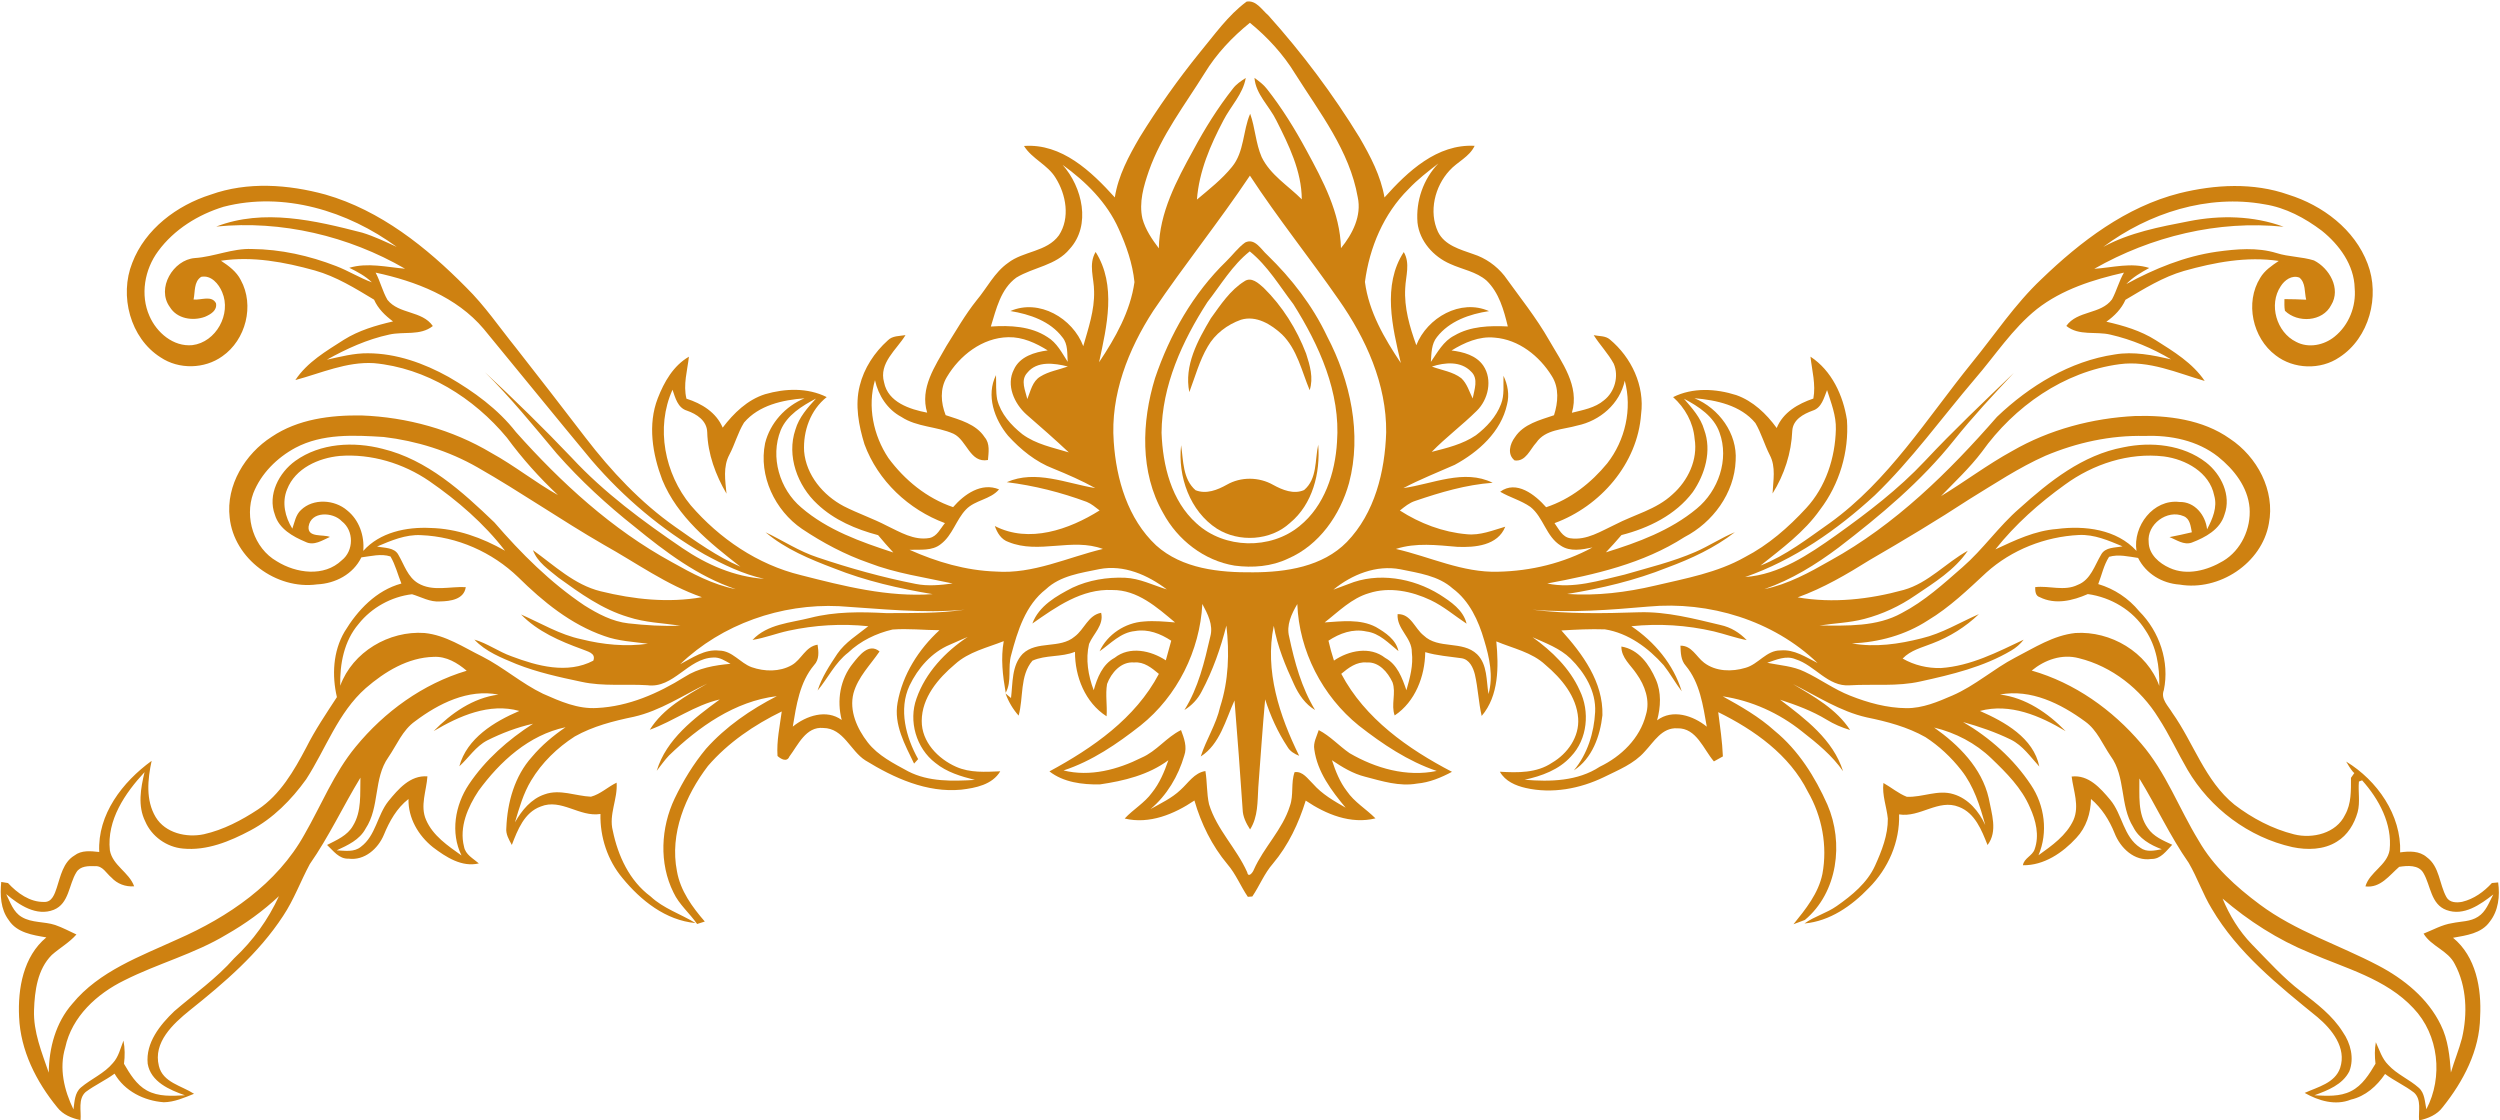 <?xml version="1.0" encoding="UTF-8"?>
<!DOCTYPE svg PUBLIC '-//W3C//DTD SVG 1.0//EN'
          'http://www.w3.org/TR/2001/REC-SVG-20010904/DTD/svg10.dtd'>
<svg height="1323.8" preserveAspectRatio="xMidYMid meet" version="1.0" viewBox="23.3 1337.3 2953.8 1323.8" width="2953.8" xmlns="http://www.w3.org/2000/svg" xmlns:xlink="http://www.w3.org/1999/xlink" zoomAndPan="magnify"
><g
  ><g id="change1_2"
    ><path d="M1440.8,1399.4c17.4-20.9,33.3-43.9,55.4-60.2c11.4-1.9,18,9.8,25.6,16.2c40.2,44.8,76.5,93.2,107.9,144.5 c12.8,22.1,25,45.2,29.4,70.7c27.4-30.7,62.2-63.4,106.5-61c-6.2,13.2-20.4,18.8-29.7,29.2c-17.4,18.8-24.7,48.6-13.6,72.4 c7.8,16,26.2,20.8,41.6,26.3c14.4,4.6,27.3,13.6,36.8,25.5c18.1,25.2,37.6,49.4,53,76.4c14.8,25.9,36.3,53.9,26.8,85.6 c13.2-3.3,27.3-5.7,38-14.8c12.6-9.8,17.8-28.3,11.5-43.1c-6.6-12.2-16.4-22.2-23.7-33.8c6.3,1.4,13.8,0.5,19.1,5.1 c25.4,21.1,41.3,54.7,36.9,88.1c-4.1,58.6-48.2,109.1-102.3,128.9c5.1,6.9,9.2,16.7,18.9,17.9c19.1,2.7,36.1-8.5,52.7-16.2 c22.6-11.8,48.7-17.8,67.7-35.6c18.4-16.2,30.3-41.1,26.2-65.9c-1.6-19.1-11.3-36.4-25.4-49.1c23.2-11.6,50.4-10.1,74.6-2.4 c19.8,7,35.6,22.1,47.8,38.9c7.5-18.5,25.3-28.7,43.3-34.8c3.1-16.6-1.6-33.1-3.4-49.5c25.1,16.4,38.7,45.9,43.1,74.8 c2.6,37.5-8.9,76-31.8,106c-18.7,26.6-45.2,45.9-70.3,66c30-11.8,55.7-31.9,81.9-50.3c69.3-49.9,114.7-123.6,167.6-189 c27.2-33.3,51-69.5,82.4-99.1c46.3-44.6,99.8-85.4,163.1-101.5c42-10.4,87.4-12.9,128.7,1.7c40.4,12.6,78.3,41,93.6,81.6 c14.8,38.4,1.9,87.7-33.3,110.5c-22.3,15.3-54.2,14.2-75.4-2.3c-27.3-20.4-36.5-62.3-18.2-91.5c5.1-8.7,13.7-14.5,21.9-20 c-37.8-5.6-75.7,1.6-112,11.8c-24.9,7.2-47,21-69.1,34.1c-4.8,10.8-13.1,19.2-22.6,25.9c20.3,4.6,40.6,10.6,58.3,21.8 c21.3,13.5,43.5,26.9,57.9,48.2c-32.7-9.5-65.7-24.5-100.5-19.8c-66,8.7-124.6,50.1-162.8,103.6c-14.4,19-31.8,35.2-48.3,52.3 c28.4-17.2,54.9-37.3,84.1-53.3c44.2-25.5,94.8-38.9,145.7-41.4c38.4-0.9,79.3,4,111.5,26.8c32.2,21.3,53.7,61.2,46.1,100.3 c-8.3,47-58.8,80.1-105.5,72.1c-20.5-1.4-39.7-12.8-49-31.5c-11.3-1.6-23.1-4.6-34.3-1.3c-6.3,9.8-8.6,21.4-12.8,32.2 c19,5.6,35.8,16.8,48.4,32.1c24,24,36.1,59.8,29.1,93.2c-4,10.5,5.1,18.5,10,26.8c25.3,35.6,38.5,80.2,73.4,108.5 c20.9,16,44.9,28.7,70.5,35.1c21.8,5.5,49.8-1.2,60.2-23c7.6-13.4,7-29,7-43.8c1-1.4,3-4.3,4-5.7l-1.4-1.1 c-3.2-3.9-5.9-8.1-8.3-12.4c36.6,22.2,65.4,63.2,63.8,107.3c10.8-1.5,22.7-2,31.5,5.7c15.2,11.1,14.7,31.8,23.1,47 c3.6,6.8,12.1,7,18.7,5.7c13.8-3.3,25.6-11.8,35.1-22.2c1.9-0.2,5.6-0.5,7.4-0.7c2.2,16,0.4,33.4-10,46.5 c-9.8,13.9-27.9,16.1-43.3,18.9c27.2,22.3,33.8,60,32,93.4c-0.5,39.7-19.9,76.4-44.2,106.7c-6.7,9.1-17.3,13.4-27.9,15.7 c-1-10.9,3.2-24.4-5.9-32.8c-10.8-8.4-23.4-13.9-34.3-22.1c-9.7,14.3-23.2,26.4-40.4,30.3c-18.3,7.4-38.2,1.4-54.6-7.9 c15.4-7,35.8-11.6,41.9-29.5c7.9-23.9-9.8-45.8-27-60.2c-46.1-37.5-94-75.8-124.6-127.8c-10.6-17.4-17.1-36.8-27.3-54.3 c-22.1-31.6-38.2-66.9-58.3-99.7c0.3,19.6-2.3,41.6,9.9,58.5c6.7,10.2,18.3,14.8,28.9,19.8c-6.9,7.1-13.5,17.1-24.7,16.8 c-20.1,3-36.6-13.1-43.4-30.5c-6.2-15.4-15.1-29.6-27.9-40.4c-0.2,16.8-5.6,33.6-17.3,46c-16.1,17.6-38.4,32.7-63.1,32.3 c1.2-8.3,11.2-11.1,13.8-18.8c5.9-16.4,1.5-34.2-5.5-49.5c-9.8-23-27.8-40.9-45.5-57.9c-18.7-18.1-42.5-30.4-67.7-36.5 c29,20.5,56.3,47.7,64.5,83.4c3.3,18,11,39.2-1.4,55.4c-6.9-17.4-14.7-37.7-33.7-45c-24.3-9.9-46.1,12.9-70.8,8.8 c1,32.5-12.9,64.1-35.7,86.9c-20.3,21.2-46.1,39.3-76.1,42c11.8-8.5,26.2-12.2,38.1-20.6c18-12.6,36-27.3,45.3-47.7 c7.9-17.5,15.3-36.1,15.1-55.6c-1.4-14.1-7-27.7-5.2-42.1c9.3,5.2,17.6,12.4,27.6,16.3c18.4,0.9,36.8-8.8,55.1-3.1 c17.6,5.2,30.2,20.3,37.6,36.5c-6.3-22.8-13.5-46.1-28.4-64.9c-11.9-15.2-26.2-28.6-42.3-39c-21.4-12.1-45.4-18.4-69.3-23.3 c-31.5-7.1-58.7-25.1-87.2-39.4c24.8,14.8,51.4,29.5,67.5,54.3c-9.8-2.9-19.1-6.9-27.7-12.2c-17.1-10.4-36.1-17.4-55-23.6 c29.9,22.7,62.6,47.1,74.4,84.5c-13-18.7-30.7-33.1-48.5-47c-26.9-21.6-59.5-36.4-93.7-41.5c21.5,11.9,43.1,24.2,61.4,40.8 c28,22.9,47.7,54.4,62.3,87.2c19.5,45,12.3,103.6-26.6,136.2c-3.4,1.3-10.1,3.8-13.5,5.1c14.4-17.8,29.5-36.5,34.2-59.5 c6.1-33-0.4-68-17.2-97.1c-21.7-43.6-63.3-73-105.9-94c2.2,17.4,4.8,34.8,5.5,52.3c-2.7,1.4-8,4.4-10.6,5.9 c-12.4-14.4-20.6-39.6-43.1-39.1c-18.3-1.2-27.7,15.9-38.6,27.4c-12.7,14.6-31.2,21.8-48.1,30.2c-28.4,13.8-61.4,20-92.5,12.9 c-12-2.7-24.3-8-30.6-19.2c20.9,1.2,43.5,1.7,61.6-10.6c18.4-10.7,32.5-30.7,30.9-52.6c-1.9-25.9-19.7-47-38.6-63 c-16.1-15.1-38.4-19.5-58.1-27.8c2.8,29.7,3.2,64-17.3,88.1c-3.7-16.1-4.3-32.8-8-48.9c-2-8.2-6.4-17.9-15.8-19.3 c-14.4-2.1-28.9-3-42.9-7.2c-0.3,28.5-11.8,58.6-36.1,74.8c-4.6-12.7,2-26.6-2.6-39.3c-5.6-11.9-16.1-24.3-30.5-23.3 c-11.8-1.1-21.5,6.3-30,13.4c27.9,52.9,78.9,88.8,130.8,115.8c-12.9,6.9-26.6,12.6-41.3,13.9c-20.8,3.7-41.4-2.9-61.3-8.1 c-14.4-3.6-27.1-11.3-39.2-19.5c4.2,12.8,9.2,25.6,17.5,36.4c8.9,13.1,22.9,21.2,33.9,32.3c-29.2,7.2-58.5-4.8-82.4-21 c-8.3,26.8-20.5,52.8-38.7,74.4c-10.2,11.6-15.8,26.2-24.4,38.9c-1.3,0.1-4,0.3-5.3,0.4c-8.5-12.5-14.1-26.9-24.1-38.5 c-18.3-21.9-31.1-47.9-39-75.3c-23.9,16.1-53.1,28.3-82.4,21.3c10.1-10.9,23.5-18.4,32.2-30.5c9.1-11.3,14.7-24.8,19.4-38.4 c-23.5,17.4-52.6,24.5-81.1,28.6c-20.4,0.3-42.8-2.4-59.4-15.4c51-27.6,101.6-62.6,129.3-115.2c-8.3-6.9-17.5-14.6-29.2-13.5 c-15.4-1.4-27.1,12.2-32,25.4c-2.2,12.6,0.4,25.4-0.6,38.2c-25.3-16.2-37.5-47-37.3-76.2c-16.1,6.6-34.6,3.4-50.3,10.5 c-15.1,17.7-10.4,43.7-16.3,64.9c-6.8-7.7-12-16.5-15.5-26.2l6.5,5.4c2.2-17.7,0.6-38.4,13.8-52.2c16.7-16,43.9-5.5,61.4-20.4 c11.5-8.5,15.9-25.3,31.3-28.1c3.4,14.7-9.1,24.5-14.3,36.8c-4.3,18.2-1,37.4,5.5,54.7c4.2-14.9,10.3-30.5,24.7-38.3 c17.8-14.2,42.9-8.6,60.5,3c2.1-7.8,4.3-15.5,6.4-23.2c-12.6-8.3-27.5-14.2-42.9-11.4c-16.9,1.6-28.6,14.8-41.8,23.9 c9.3-20,30.3-33.8,52.3-35.2c12.3-1.1,24.7,0.1,36.9,1.1c-21.4-17.9-44.4-38.6-74.1-38.3c-36.1-1.8-66.4,20-94.5,39.6 c7.8-21,28.6-32.7,47.5-42.4c19.2-9,40.7-12.5,61.9-11.7c17.4,0.7,33.2,8.8,49.5,13.8c-22.6-17.1-50.9-29.6-79.7-24 c-22,4.6-46.1,7.7-63.1,23.7c-24.2,18.7-33.6,49.4-41.1,77.7c-4.3,14.6,1.1,31.1-6.5,44.7c-3.5-20.2-6-40.7-2.3-61 c-19.7,7.8-41.4,12.6-57.5,27.2c-20,16.8-39.3,39.5-39.4,67c-0.2,24.8,19.2,44.8,40.7,54.3c16.4,7.3,34.6,6,52.1,5.3 c-9.5,15.9-29.2,19.7-46.1,21.7c-40.7,3.9-79.5-13.8-113.3-34.6c-17.8-11.3-25.7-38-49.7-38.3c-20.5-2-29.8,20.1-40.1,33.8 c-2.9,7-10.1,2.9-14-0.7c-1.2-17.7,2.7-35.1,5-52.6c-32.6,15.9-63.4,36.8-87.2,64.4c-26.6,34.9-45.4,80-36.6,124.4 c4,23,18,42.2,32.9,59.4c-2.3,0.7-6.8,2.2-9.1,2.9c-8.8-12.8-21.3-23-27.9-37.2c-17.2-34.5-15-76.7,1.4-111.1 c10.1-21,22.3-41,37.1-58.8c23.3-26.1,52.6-46.2,83.6-62.1c-49.7,6-92.2,36.2-127.4,70.1c-5.3,5.6-9.8,12-14.5,18.1 c11.3-37.5,44.3-62.2,74.5-84.3c-29.7,6.8-54.4,25.5-82.7,35.8c15.8-25.3,42.8-40.1,68-54.6c-28.7,13.8-55.5,32.2-87,39.3 c-24,5-48.1,11.1-69.6,23.2c-20.7,13.3-38.9,30.9-51.6,52.1c-9.2,15.2-14.1,32.5-19.1,49.4c8-14.1,19.1-27.8,35.1-33.1 c18-6.5,36.5,2,54.7,2.8c11.2-3,19.9-11.6,30.3-16.6c1.5,19.2-9.5,37.6-4.5,56.8c6.1,29.7,19.7,59.2,44.6,77.6 c15.3,14.4,35.6,20.7,53.2,31.5c-35.3-3.2-64.7-26.7-86.4-53.2c-17.6-21-26.6-48.4-26-75.7c-24.7,4-46.4-18.7-70.6-8.8 c-19.4,7-27.3,27.7-34.1,45.4c-3.4-6.3-7.4-12.8-6.5-20.3c1.2-30,9.8-61.1,30.3-83.8c11.4-13.6,25.1-25,39.7-35 c-43.3,9.1-77.6,40.5-102.9,75.2c-12.6,19.1-23,42.7-17.1,65.9c1.7,9.5,10.9,14,17.5,19.8c-20.1,4.8-38.9-7.5-54.2-19.1 c-17.3-13.8-29.4-34.5-28.9-57c-13.9,10.8-22.5,26.3-29.1,42.3c-6.8,16.4-22.9,30.7-41.7,28.2c-11.3,0.5-18.1-9.4-25.4-16.2 c11.3-5.8,24.1-11.1,30.6-22.7c10.5-17,8.2-37.8,8.8-56.8c-20.5,33.7-37.2,69.7-59.8,102.1c-10.9,20.2-18.7,42-31.5,61.2 c-28.9,44.3-69.6,79.1-110.6,111.8c-19.5,15.8-43.3,37.7-36.2,65.6c4.7,19.5,26.9,23.2,41.5,32.8c-11.5,4.6-23.2,9.8-35.7,10 c-23.3-1.7-46.3-13.1-58.2-33.8c-10.9,8-23.4,13.6-34.2,21.7c-9.2,8.4-5,22.2-6,33.2c-10.5-2.3-20.9-6.4-27.6-15.2 c-24.7-30.2-43.4-67.1-45-106.8c-1.6-33.5,5-71.4,32.2-93.9c-16-2.7-34.9-5.5-44.4-20.4c-9.8-12.9-10.3-29.7-8.9-45.1 c2,0.3,6,1,8,1.3c11,11.9,25.9,22.7,42.7,22.3c9.3,0.5,12.5-9.6,14.9-16.7c4.5-13.7,7.5-30.1,20.8-38.1c8.5-6.6,19.4-5.3,29.4-4.2 c-2.2-44.5,27.6-82.8,61.9-107.7c-4.7,21.8-7.2,46.5,4.8,66.5c11.4,18.9,36.5,24.6,57,20.2c23-5.2,44.3-16.4,63.9-29.3 c26.3-17.5,42.5-45.7,56.9-73c10.5-20.9,23.6-40.2,36.3-59.7c-6-25.7-4.6-54,9-77.2c15.4-25.5,37.5-49,67.2-57 c-4.3-10.6-7-22-12.9-32c-11.2-3.6-23.1-0.3-34.4,1.1c-9.7,19.9-30.7,30.9-52.3,31.9c-48,6.6-98.3-30.2-103.3-79 c-4.5-38.1,18.3-75.3,49.7-95.4c31-20.9,69.5-25.7,106.1-25.2c53.7,2,107.2,16.7,153.4,44.3c27.3,15,51.6,34.6,78.7,49.8 c-22.1-20.7-42.4-43.4-60.3-67.8c-39.1-47.1-95.5-82.5-157.3-88.1c-32.2-1.9-62.2,11.8-92.7,20c14.1-21.3,36.4-34.2,57.3-47.6 c17.7-11.1,37.9-17,58.1-21.7c-9.3-6.9-17.7-15-22.4-25.7c-22.3-13.4-44.8-27.4-70-34.5c-36-10-73.6-17.1-110.9-11.5 c9.1,6,18.4,12.8,23.4,22.8c16.5,29.9,6,70.8-21.8,90.1c-21,15.1-51.3,15.8-72.9,1.3c-36-22.7-49-73-33.5-111.7 c15.3-40,52.8-68,92.7-80.6c43.5-15.6,91.6-12.1,135.5-0.1c65,18.7,119.4,62.2,166.2,109.6c22,21.6,39.3,47.2,58.6,71.1 c27.7,35.3,55.1,70.8,82.4,106.4c30.5,39.7,65.1,76.7,106.2,105.6c24.6,17.3,49.2,35,76.9,47c-36.4-28.3-74.3-58.8-92.3-102.6 c-11.5-30.3-17.4-65.3-5.3-96.4c7.5-19.3,18.4-38.5,36.8-49.1c-1.8,16.4-7,33-2.9,49.6c18,5.7,35.1,16.1,42.8,34.2 c13-17.1,29.2-32.9,50.1-39.5c23.8-6.9,50.1-7.9,72.8,3.4c-19.2,15.2-28,40.1-26.7,64.1c2.4,28.1,22.5,52,46.8,64.8 c16.6,8.5,34.4,14.5,50.9,23.1c15.7,7.5,32.2,17.7,50.4,14.5c9-1.8,12.9-11.2,18.3-17.6c-43-15.9-79.2-50-95.1-93.2 c-6.8-22.1-11.4-46.2-5.6-69.1c5.1-20.8,17.4-39.4,33.2-53.6c5.5-5.6,13.8-5,20.9-6.2c-10.6,17.4-31.8,32.9-25.3,55.9 c4.6,23.4,30.4,31.8,50.9,35.7c-8.9-29,9.3-54.9,22.8-78.9c11.4-18.1,22.1-36.9,35.5-53.7c12.4-14.7,21.1-33,37.2-44.3 c18.2-14.2,45.9-12.9,60.2-32.7c13.4-20.5,8.5-48.1-4-67.9c-9.4-15.5-27.8-22.3-37.3-37.6c44.5-3.3,79.6,30.1,107.3,60.8 c4-25.7,16.5-48.9,29.4-71C1391.4,1464.6,1415.1,1431.2,1440.8,1399.4z M1446.5,1423.9c-23.4,37.6-51,73.3-65.8,115.4 c-6.2,17.9-11.9,37.3-7.6,56.3c3.6,13.1,11.3,24.4,19.4,35.1c0.6-42.2,21-80.2,40.8-116.2c13.6-25.4,28.9-49.9,46.7-72.5 c4-5.3,9.6-9,15.2-12.6c-3.3,19.1-17.8,33.3-26.4,50.1c-15.4,29.2-28.8,60.2-31.3,93.6c14.4-12.1,29.5-23.9,41.4-38.6 c14.7-17.9,12.7-42.3,21.5-62.8c6,16.7,6.5,34.9,13.6,51.2c10.3,21.2,31.2,33.7,47.4,49.9c-0.2-33.4-15.3-64-30-93.1 c-8.2-17-24.4-30.9-25.9-50.4c5.3,3.9,10.8,7.9,14.8,13.2c17.8,22.6,32.9,47.1,46.6,72.4c19.5,36,39.8,73.6,40.8,115.6 c13.6-16.7,24.6-38.1,19.8-60.2c-9.6-54.9-44.9-99.8-73.9-145.8c-14.1-23.1-32.6-43.2-53.5-60.3 C1479.2,1381.1,1460.5,1400.9,1446.5,1423.9z M1722.8,1530.4c-12.3,9.5-24.7,19-35.4,30.4c-29.3,29-46.1,69.1-51.4,109.6 c4.6,35.3,23,66.7,42.4,95.8c-9.9-42.4-22.1-91.8,3.5-131.1c7.8,13.4,2.3,28.3,1.7,42.6c-1.4,23.2,5.3,45.9,13.1,67.5 c12.8-32.5,52.3-55.3,85.9-40.3c-22.8,3.4-46.8,11.7-61.5,30.6c-6.7,8.2-6.5,19.4-7.2,29.4c7.9-11.4,14.8-24.6,27.7-31.1 c19-11.2,41.8-11.8,63.2-10.8c-4.7-19.4-10.3-39.8-25-54.1c-12.2-10.7-28.8-13.2-43.1-19.8c-19.7-8.5-36.2-26.9-38.6-48.7 C1696,1574.8,1705,1548.8,1722.8,1530.4z M1278.8,1532.1c23.3,26.3,34,71.3,8.3,99.4c-15.9,19.5-42.6,21.4-63,33.8 c-18.5,13.5-23.7,37.1-30.1,57.8c22.7-1.5,47.1-0.5,66.8,12.4c11.2,6.7,17.2,18.7,24,29.3c-0.7-9.8,0.5-20.8-6.2-28.9 c-14.4-19.2-38.7-27.4-61.5-31.1c33.9-14.8,73.7,8.5,86.1,41.5c6-21.1,13.4-42.4,12.8-64.7c0-15.6-6.9-32,1.8-46.6 c24.9,39.3,13.2,87.9,4.1,130.3c19.2-28.8,36.9-59.9,41.8-94.7c-2.2-21.8-9.6-43-18.6-62.8 C1331.2,1576.5,1306.2,1551.8,1278.8,1532.1z M1386,1704.4c-29.7,45.7-50.9,99.6-46.8,154.8c3,44.5,16.7,91.2,50.1,122.5 c30.8,27.7,74.8,32.2,114.5,31.8c39-0.1,82.2-6.6,110.8-35.8c33.1-34.2,45-83.2,46.5-129.5c0.6-56.9-23.9-110.9-56-156.7 c-34.3-49.4-72.1-96.4-105-146.7C1463.7,1599.2,1422.6,1650.2,1386,1704.4z M287.5,1581.6c-30.1,9.2-58.5,26.8-77.3,52.4 c-16.1,21.6-21.4,51.8-10.3,76.7c8.5,19.6,28.2,36.5,50.6,34.4c28.1-3.4,46.4-36.9,35.3-62.6c-4-9.8-13.1-20.5-24.8-18.1 c-8.9,5.7-7,17.8-9,26.8c8.6,1,21.4-5.4,26.5,4.4c1.6,8.6-6.3,13.1-13,16c-14.4,5.3-33.1,2.4-41.5-11.5 c-16.2-22.1,3.9-55.9,29.5-57.9c22.8-1.5,44.3-11.6,67.3-10.7c34.2,0.3,68,7.9,99.7,20.2c14.5,5.6,27.7,13.9,42.2,19.2 c-7.7-7.5-17.2-12.5-26.7-17.2c21.6-6.4,44-0.8,65.9,1.1c-66.9-38.7-146.1-57.5-223.1-49.8c56-21.6,116.7-7.2,172.5,7.2 c14.1,4.3,27.3,10.7,40.7,16.8C434.2,1586.6,358.4,1563.2,287.5,1581.6z M2508.4,1629c31.3-17,66.4-23.6,101-30.3 c37.1-7.4,76.3-6.6,112,6.5c-77.3-7.9-156.5,11.4-223.7,49.7c21.5-1.4,43.7-7.8,65-1c-9.7,5.3-19.4,10.9-27.1,19 c33.4-18.2,69.1-32.8,106.9-38.2c23.4-3.2,47.7-5.4,70.6,1.6c14.4,4.6,29.8,4.2,44.2,8.7c18.2,9.2,32.2,33.4,20.3,52.8 c-10.1,19.8-39.6,21.4-54.6,6.7c-0.9-4.6-0.6-9.2-0.6-13.8c8.5,0,17.1,0.3,25.7,0.7c-2.2-8.8-0.4-19.9-8-26.1 c-8.9-3.4-17.6,3-22.1,10.2c-14.5,21.6-5,54.4,18.2,65.7c14.6,7.8,33,4,45.5-6.2c16.9-13.6,25.6-35.8,23.7-57.2 c-0.6-27.4-18.1-51.2-38.7-67.8c-20-15.1-42.8-27.4-67.8-31.3C2631.8,1566.5,2562.2,1588.9,2508.4,1629z M2429.9,1702.5 c-29,23.2-49.2,54.8-73.3,82.6c-39.2,46-74.6,95.4-118.3,137.5c-44.6,41-95.5,76.4-153.1,96.5c40.5-3,75.2-26.6,107.4-49.4 c37.2-26.6,73.8-54.4,105.1-87.8c33.7-36,69.5-69.9,105-104c-24.3,25.8-48.5,51.7-70.6,79.4c-38.9,48.8-87.1,89.1-136.4,126.9 c-26.9,20.2-55.9,38.1-87.8,49.2c28-5.8,53.4-19.7,78-33.8c76.6-42.2,139.8-104.4,196.9-169.8c38.3-36.5,86.2-65.9,139.2-73.7 c22.3-3.8,44.8,0.8,66.5,5.8c-22.2-13.2-46.4-23.4-71.6-29.2c-17.4-4.2-37.2,1.8-52.2-10.3c13.1-18.5,40.7-13.4,54-31.4 c5.5-10.2,8.3-21.6,14.1-31.6C2496.7,1667.6,2459.8,1679.1,2429.9,1702.5z M467.1,1659.4c5.5,10.3,8.1,22,14,32.2 c13.7,17.2,40.8,12.5,53.6,30.9c-14.8,11.8-34.3,6.2-51.5,10.1c-26,5.6-50.6,16.8-73.7,29.7c16-3.5,32-7.8,48.6-7.6 c33.6,0.1,66.2,11.8,95.3,28c29.7,17.2,58.2,37.8,79.5,65.1c53.3,59.8,113.4,115,184.1,153.6c23.9,13.4,48.4,26.7,75.6,32 c-44.8-15.1-83.1-44-119.3-73.6c-33-26.1-64.1-54.8-92-86.4c-27.5-32.8-54.5-66.1-85-96.3c35.1,32.7,69.4,66.2,102.5,101 c38.5,41.5,84.3,75.2,130.9,106.9c28.7,19.5,61.5,33.8,96.4,36.2c-25-5.5-48.2-16.8-70.6-29c-50.4-29-95.3-67-133.2-111.1 c-42.8-51.5-84.9-103.5-127.5-155.2C562.8,1688,514.5,1669.6,467.1,1659.4z M1142,1782.8c-8.3,13.8-7.1,30.5-1.4,45 c16.7,5.6,35.9,10.4,46.1,26.1c6.5,7.6,4.6,17.8,3.9,26.9c-21.4,4-24.7-23.3-40.7-31c-19.8-8.8-43.1-7.7-61.6-19.9 c-16.6-8.8-27.2-25.4-31.2-43.4c-9.1,31-1.9,65.3,15.8,91.9c19.2,26.1,45.5,47.6,76.5,58.1c13.2-15.2,33.4-29.6,54.3-21 c-10.3,12.2-28.2,12.4-39.1,23.8c-11.7,12.2-15.8,30.3-29.6,40.8c-10.4,8.5-24.7,6.3-37.1,6.8c32.3,14.4,66.5,24.5,102.1,25.7 c44,3.2,84.5-16.7,126.4-26.7c-36.3-13.6-75.6,6.5-111.5-8.2c-8.7-2.9-13.4-10.9-16.2-18.9c40.5,20.9,87.9,4.1,123.8-18.4 c-4.9-3.7-9.5-7.8-15.2-10.1c-30.5-11.3-62.1-19.3-94.5-23.3c34-15,70.4,1.4,104.6,7c-15.9-8.8-32.6-16.1-49.5-23 c-20.9-8-38.7-22.5-53.6-38.9c-16.1-19.4-26.2-47.6-14.2-71.6c0.4,9.6-0.4,19.3,1.4,28.8c4.2,16.9,16.4,30.4,29.7,41 c16.1,11.9,36.1,15.8,54.9,21.5c-16.4-15.4-33.3-30.2-50.2-44.9c-14.2-12.8-24.1-34.6-14.7-52.9c7-15.5,24.6-20.7,40-22.7 c-14-8.7-29.7-16-46.6-15.6C1183.9,1736.3,1157.1,1757.3,1142,1782.8z M1738.3,1751.4c13.9,1.7,29.2,5.7,37.6,18 c11.1,16.5,5.9,40-7.9,53.4c-17,16.8-36.3,31.2-53.1,48.4c18-4.6,36.6-9,52.2-19.6c12.6-9.6,24-21.8,29.7-36.9 c4.2-10.6,2.5-22.3,2.9-33.4c5,10.5,7.2,22.4,4.2,33.9c-7.1,32.4-33.8,56.1-61.8,71.3c-20.3,9-41,17.1-60.7,27.5 c34.5-4.8,71.7-23,105.5-6.3c-31.5,2.3-61.7,11.3-91.4,21.4c-7,2.2-12.6,6.9-18.2,11.4c23.6,15.2,50.9,25.6,79,28 c15.8,1.7,30.7-4.6,45.5-8.9c-8.8,22.4-35.9,24.7-56.6,23.8c-24.2-2-49-5.2-72.6,2.5c40.2,9.2,78.7,28.2,120.7,26.9 c38.8-0.8,77.4-10.1,111.6-28.7c-12.4,2.6-26.3,5.4-37.5-2.1c-17.4-10.7-20.4-33.5-35.9-45.8c-11-7.7-24.2-11.1-35.7-17.9 c19.1-14.2,41.5,3.7,54.3,18.3c28.7-9.5,53.2-28.7,72.2-51.9c21.2-27.1,29.7-64.2,20.7-97.6c-5.9,27.3-29.3,47.4-56.2,53 c-16.5,4.8-37.6,4.4-48.3,20.1c-7.4,7.9-12.4,22.8-25.6,21.1c-9.1-7.1-5.6-19.6,0.3-27.4c10.2-15.7,29.6-20.3,46.2-26 c4.8-15,6.3-32.4-2.6-46.3c-14.6-23.7-39.1-43.2-67.6-45.4C1770.9,1734.3,1753.5,1742.1,1738.3,1751.4z M1237,1777.8 c-8.3,9-2.2,20.9,0.1,31c3.9-9.4,5.9-21,15.4-26.6c9.9-6.2,21.7-7.9,32.5-11.9C1269.1,1766.4,1248.6,1763.3,1237,1777.8z M1715.1,1770.4c11.6,4.4,24.8,6,34.8,13.8c6.8,6.4,9.3,15.7,13.4,23.9c1.9-10.3,7.2-23.4-1.9-31.8 C1749.3,1763.7,1730.4,1765.4,1715.1,1770.4z M839.4,1934.3c34,39.4,79.1,70.1,130,82.5c50.9,13,102.9,26.3,155.9,22.5 c-39.7-6.6-79.2-15.6-116.6-30.5c-28.5-10.8-57.3-22.7-80.9-42.6c20.6,9.8,39.8,22.6,61.6,29.7c37.9,12.8,76.6,23.6,115.8,31.3 c14.4,2.9,29.2,1.4,43.7-0.5c-33.3-7.3-67.4-12-99.3-24.4c-27.9-9.7-54.2-23.7-78.7-40.1c-32-21.8-51.5-62.7-43.6-101.3 c5.9-23.8,24-43.7,46.6-53c-25.7,1.9-54,8.1-71.5,28.7c-7.3,11.8-10.8,25.6-17.3,37.9c-7.7,14.3-4.9,30.7-3.4,46.1 c-12.9-22.1-22.1-46.9-22.8-72.7c-0.4-13.6-12.4-21.4-23.9-25.4c-11-3.3-13.8-15.2-17.1-24.7 C797.6,1842.5,808.7,1897.2,839.4,1934.3z M2182,1798.2c-3.7,9.1-6.3,21-17.1,24.3c-10.9,4-23.1,10.5-24,23.7 c-1,26.2-9.4,52-23.3,74.2c0.7-15.1,4.2-31.4-3.3-45.5c-6.3-12.3-10-25.9-17-37.8c-17.4-21-46.1-27.1-72-29.3 c29,11.9,50.9,41.8,48.7,73.8c-1.5,38.4-26.9,72.9-60.5,90.3c-48.8,31.4-105.9,44.3-162.1,54.8c30.9,6.6,61.5-3.6,91.4-10.5 c28.1-8.2,56.8-15.1,83.7-26.8c15.9-6.9,30.5-16.7,46.6-23.3c-24,18.5-51.7,31.4-79.9,41.8c-38,15.2-78,24.7-118.3,31.2 c34.9,2.4,70-1.9,103.9-9.9c36.1-8.5,73.6-15.2,106.2-33.7c27.6-14.3,51.3-35,72.3-57.8c23.2-25.1,34.3-59.4,35.1-93.1 C2192.9,1828.4,2186.8,1813.3,2182,1798.2z M945.7,1845.7c-12.6,31.5-1.3,69.6,24.3,91.2c30.9,26.7,70.4,40.7,108.8,53.2 c-6.2-6.7-12.2-13.5-18-20.5c-26.1-6.9-52-17.9-71.8-36.7c-23.4-21.6-36.5-57-25.9-88c4.2-14.5,14.4-25.9,24.3-36.7 C970.8,1817,953.2,1827.7,945.7,1845.7z M2012.9,1808.4c9.5,11,19.8,22.3,23.9,36.6c9.2,24.9,1.1,52.7-13.5,73.8 c-20.3,27-52.2,42.5-84.2,50.7c-6,7-12.1,13.8-18.4,20.4c37.9-11.7,76.4-25.9,107.3-51.6c25.6-21,38.5-58.1,27-89.8 C2048.4,1829.4,2030.2,1817.4,2012.9,1808.4z M372.3,1866.4c-21.7,11.7-40.6,30.4-49.7,53.6c-10.7,28.8,0.7,65.1,27.8,80.5 c22.8,14.2,55.8,18.8,76.7-1.2c14.3-11.2,14.6-34.9,0.1-46.1c-10.5-11.3-36.7-12.1-39.3,6.3c-1.3,13.5,17.2,8.8,25.2,12.2 c-8.9,3.9-18.9,10.9-28.9,5.8c-15-6.3-31.2-15.4-36.1-32c-8.9-23.7,4.8-49.8,24.2-63.7c29.5-21.1,68.9-23.1,103.1-14.2 c52.6,12.8,94,50.4,132,86.9c31.6,36.6,66.1,71.1,106.4,98.1c15.8,9.9,33,19.1,51.9,21.2c20.4,2.3,40.9,3.6,61.4,2.7 c-20.6-3-41.7-3.6-61.6-10.2c-30.6-9.1-56.8-28-82.3-46.4c-11.4-9.5-24.9-18.1-30.2-32.6c25.3,18.1,48.9,41,80,48.6 c39,9.6,79.7,14,119.6,7c-41.7-14.5-77.6-40.6-115.8-61.9c-50.6-29.2-98.6-62.6-149.3-91.5c-33.9-19.4-72-31.3-110.8-35.9 C441.7,1851.4,404.3,1849.4,372.3,1866.4z M2440,1875.8c-31.5,14-60.2,33.2-89.5,51.1c-38.6,25.2-78.1,48.9-118,72 c-27.2,17-55,33.3-85.2,44.2c41.8,7.2,84.7,2.4,125.3-8.8c29.2-8.2,49.8-32.1,75.7-46.3c-15.5,22.8-39.5,37.6-61.9,52.7 c-18.4,12.7-38.9,22.3-60.5,27.9c-17.4,4.6-35.3,5-53,7.8c32.7,0.1,67.9,1.7,97.4-14.8c26.7-13.9,49.2-34.4,71.7-54.1 c24.4-21.2,42.8-48.3,67.2-69.4c35.4-31.9,74.7-63.3,122.9-72.3c33-6.9,70.3-3.2,97.6,17.8c18,14,30.2,39.1,21.9,61.6 c-5.1,17.7-22.7,27.1-38.7,33.2c-9.3,3.3-18-3.3-26.3-6.5c8.8-1.8,17.7-3.5,26.4-5.7c-1.4-7-2-15.9-9.6-19 c-19.5-8.5-43.8,9.7-41.4,30.8c0.3,14.4,12.5,24.9,24.7,30.3c20.6,9.5,44.7,2.9,63.3-8.2c21.3-12.7,33.1-38.4,31.2-62.8 c-2.1-24.7-18.5-45.4-37.2-60.4c-24.3-19.2-56.2-25.7-86.6-24.5C2517,1851.4,2477,1860.2,2440,1875.8z M2463.1,1909.9 c-30.5,21.9-58.8,47-82.2,76.5c23.2-10.8,46.8-22.2,72.8-24.1c32.7-4.3,70.5,0.3,93.9,25.9c-4.5-29.1,19.8-61.5,50.8-57.8 c17.9-0.5,30.8,15.5,32.6,32.3c6.4-12.3,12.5-26,8.4-40c-5.5-27.4-33.7-42.7-59.4-46.1C2538.5,1871.7,2496.4,1885.6,2463.1,1909.9 z M362.5,1915.5c-6.4,15.5-2.4,32.6,6.2,46.4c2.7-7.6,4-16.4,10.3-22.1c14.4-13.9,39.5-12.3,54.3,0.4c14.3,11.3,20.8,30.1,19.2,48 c19.6-22,51-28.5,79.3-27.1c31.3,0.7,61.2,11.5,88.2,26.9c-24.9-32.3-56.1-59.2-89.5-82.3c-30.7-21-68.5-32.5-105.8-29.7 C399.6,1878.4,372.1,1890.6,362.5,1915.5z M468.8,1983c8.5,1.9,20.6,0.8,25.3,10c6.8,11.6,10.9,26.1,23.2,33.4 c17.2,10.2,37.6,3.6,56.3,4.6c-2,14.6-18.4,16.7-30.4,16.9c-11.8,1-22.2-5.3-33.1-8.5c-24.4,2.9-47.8,15.8-63.1,35.1 c-17.2,20.1-22.3,47.1-21.7,73c14.6-40,57.8-65.3,99.6-62.3c25,2.5,46.2,17,68.2,27.8c25.1,12.8,46.4,31.8,71.8,44 c20.1,8.9,41.2,18.3,63.8,16.8c37.3-1.8,72.2-17.2,103.5-36.7c16.2-10.5,35.3-13.8,54.2-15.5c-6.3-3.5-12.8-8-20.4-7.4 c-30,0.9-46.9,36.9-77.9,32.7c-25.9-1.6-52.2,1.6-77.7-4c-26-5.5-52.2-11.2-76.9-21c-17.7-7.4-36.4-14.6-49.7-28.9 c15.5,4.5,28.6,14.3,43.8,19.7c30.4,11.5,66,21.3,96.7,5.2c3.6-9.2-7.4-10.9-13.4-13.6c-26.1-9.5-52.3-20.8-72-41 c23.5,10.3,46,24,71.4,29.3c25.6,6.4,52.3,9,78.6,5.3c-17.4-2.3-35.2-3.1-51.8-9.2c-39.4-13.7-72.2-40.5-101.5-69.4 c-30.7-29.6-72.1-48-114.8-49.7C502.5,1968.6,485.4,1976,468.8,1983z M2370.3,2013.7c-21.9,20.3-43.5,41.2-69.2,56.6 c-26.7,17.4-58.1,25.9-89.7,27.2c27.5,4.9,55.5,0.8,82.3-6c24-5.7,45.3-18.8,67.7-28.6c-15.7,15.1-34.6,26.9-55,34.6 c-12.2,4.9-25.7,8-35.1,17.9c13.7,7.9,29.5,11.6,45.3,11.2c35.1-2.4,66.6-18.8,97.7-33.5c-4,5.2-9.1,9.6-14.8,12.9 c-32.8,19.4-70.2,28.3-107,36.4c-27.6,6.3-55.9,2.9-83.8,4.6c-25.7,1.9-41.1-23.7-63.9-30.8c-11.2-4.8-22.8,0.6-33.5,4.2 c14.8,3,30.5,3.8,44.3,10.6c18.3,8.6,34.7,20.8,53.6,28.2c21.1,8.4,43.6,14.6,66.5,14.8c19.2,0.2,37.2-7.5,54.5-15 c26.6-11.5,48.4-31.3,74-44.7c22.8-11.7,45.1-26.3,71.2-29.1c41.5-2.7,84.9,22.6,99.1,62.5c0.5-22.8-3.3-46.6-16.4-65.9 c-14.7-23.5-40.7-38.8-68-42.6c-17.8,7.8-38.5,12.9-56.9,3.6c-5.2-1.5-5.3-7.5-5.3-11.8c16.7-2,34.3,5.2,50.3-2.7 c15.3-5.9,19.9-22.9,27.6-35.7c4.9-9.1,16.7-8,25.3-9.8c-16.5-6.8-33.3-14.3-51.6-13.4C2439.5,1971.4,2400.1,1986.9,2370.3,2013.7 z M1598.7,2034c5.9-2.2,11.8-4.5,17.7-6.6c35-14.4,76.2-7.2,107.8,12.3c13.2,8.5,28,18.2,31.9,34.5c-14.1-9.3-27-20.5-42.4-27.8 c-22.4-10.6-48.7-16.1-72.8-8.3c-20.7,6-36,21.8-52.5,34.6c20.1-1.3,41.9-4.3,60.5,5.4c11.3,6.6,23.7,14.7,26.7,28.5 c-11.5-9.2-22.4-21.3-37.9-23.2c-15.9-3.6-31.7,2.2-44.8,10.9c1.8,7.9,4,15.7,6.5,23.5c17.5-12,42.7-17.3,60.5-3.2 c14.4,7.8,20.1,23.7,25.1,38.2c4.2-14.5,8.3-29.6,6.4-44.9c0.3-17.2-18.1-27.4-16.8-45c15.8-0.5,20.2,17,30.8,25.2 c17.3,16.7,45.7,5.6,63.1,22.2c12.4,12.2,10.8,31.2,13.5,47c5.9-21.1,1.1-43.1-5.1-63.5c-6.7-23.2-17.4-46.5-37.2-61.2 c-17-15.2-40.4-18.2-61.9-22.7C1649.4,2004.5,1620.6,2016.1,1598.7,2034z M826.9,2122.1c14.5-7.5,29-18.1,46.2-16.1 c15.5,0.1,24.7,14.7,38.3,19.6c15.2,5.3,33,5.7,47.3-2.4c11.6-6.5,16.2-22,30.6-24.2c1.3,8.4,2.2,17.5-4.2,24.2 c-17,20.3-20.9,47.3-25.1,72.6c15.7-12.8,39.8-21,57.8-7.8c-6-23.1-1.9-48.3,13.4-67.1c7.3-9.1,18.7-24.4,31.3-13.9 c-10.9,16-25.5,30.2-30.8,49.4c-5.3,20.8,4.3,41.8,16.8,58c12.3,15.8,30.7,24.9,47.9,34.3c24.3,12.5,52.3,11.6,78.8,10.1 c-16.5-4.2-33.3-9.1-46.7-20.1c-22.7-17.2-32-49.6-22.3-76.2c10.7-30.5,33.9-55.1,60.5-72.7c-7,3.1-14.1,6-21.1,9.2 c-21.5,9-37.8,27.7-47.7,48.4c-13.1,28.1-4.2,61.1,10.2,86.8c-1.6,1.7-3.2,3.5-4.8,5.3c-10.8-22.4-24.2-46.1-19.5-72 c5.9-33.1,24.9-63.1,49.5-85.6c-18.5-0.1-37-2.2-55.5-0.8c-19.3,4.5-37.9,13.5-52.3,27.2c-15.6,12-23.9,30.1-36.2,44.9 c5-15.8,14.2-29.7,23.3-43.4c9.4-13.7,23.9-22.4,36.6-32.6c-31.4-3.3-63.3-1.4-94.2,5.3c-14.4,3.1-28.1,8.6-42.6,10.9 c17.6-18.9,44.8-20.1,68.3-26.1c29.2-7.5,59.5-7.2,89.4-5.6c31-0.1,62.2,0.5,93-4c-49.5,4.6-99.1-1.1-148.5-4.2 C946.4,2050.3,876.4,2074.6,826.9,2122.1z M1371,2194.4c-27.7,21.8-57.4,42.1-91.1,53.2c31.3,7.8,64.1-1,92.2-15.1 c17.7-7.6,29.3-24.1,46.6-32.6c3.6,9.6,7.5,19.9,3.8,30.2c-7,24.1-20.5,47-39.9,63.2c12.2-6.9,25.2-12.9,35.5-22.7 c9.2-8.2,16.2-20.2,29.4-22.3c2.2,12.9,1.4,26.3,4.3,39.2c9.1,29.9,32.6,52.2,45.1,80.4c1.4,7.3,6.9-0.2,7.8-3 c11.8-26.6,34-47.4,42.7-75.5c4.6-12.8,0.9-27,5.5-39.8c9.9-1.3,15.5,8,21.8,13.9c10.6,12.1,24.7,20.2,38.5,28.1 c-16.7-20-33.4-42.2-37-68.7c-1.5-8.2,2.9-15.5,5.2-23c13.7,7.1,24,18.7,36.5,27.3c30.7,17.9,67.5,28.4,102.9,21 c-33.9-11.5-64-31.7-92-53.6c-43.1-34.8-70.6-88.2-72.7-143.6c-6.8,11.6-13.2,24.9-9.6,38.7c6.4,30,14.5,60,30.6,86.5 c-11.6-6.8-19.3-18.2-24.8-30.2c-10.3-22.2-19.8-45.1-24-69.3c-11,53,6.8,106.5,30,153.6c-5.6-2.2-10.9-5.4-13.9-10.7 c-11.4-17.3-20-36.3-26.3-56c-3.2,34.6-5.4,69.3-8.1,103.9c-1,16.9-0.2,34.9-9.7,49.8c-4.6-7.2-8.6-15-8.8-23.7 c-2.9-42.9-6.1-85.8-9.6-128.7c-10.6,23.1-17.2,51.7-39.9,66.2c6.4-20,18.3-37.9,22.9-58.6c10.1-31,11.1-63.9,7.4-96.1 c-6.8,26.9-16.1,53.3-29.2,77.9c-4.6,9.1-11.8,16.6-20.4,21.9c16.5-26.3,23.7-56.8,30.6-86.8c3.8-13.8-3.2-26.8-9.4-38.5 C1441,2106,1414.3,2159.8,1371,2194.4z M1834.1,2057.7c41.8,5.2,84.1,4.4,126,3c32.8-0.9,64.6,7.6,96.2,15.1 c11.9,2.6,22.4,9,30.8,17.8c-13.2-2.5-25.9-7.2-38.9-10.3c-31.9-7.4-64.9-9.5-97.4-6.1c27.4,18.4,49.7,45,59.5,76.9 c-7.6-10-13.6-21-21.3-30.8c-18.2-20.5-41.8-38-69.4-42.4c-17.2-0.6-34.4,0.3-51.5,1.3c25,27.6,49.6,61.1,48.5,100.2 c-2.7,24.5-12.1,51.1-33.7,65.1c16-19.3,23.8-44.3,25.1-69c1.2-24.4-12.4-46.7-29.2-63.2c-12.5-12.1-29.2-18.1-44.7-25.1 c22.8,16.4,43.9,36.6,55.6,62.7c12.3,25,9.3,57.8-10.3,78.2c-14.1,15.7-34.6,23.1-54.7,27.5c30.2,2.5,62.6,1.8,88.8-15.4 c25.3-12.2,47.4-33.5,54.5-61.4c5.2-16.8-1.2-34.6-11.1-48.4c-6.8-10.3-18-18.8-17.9-32.2c20.4,3.3,33,21.3,40.7,38.9 c6.7,15.2,5.8,32.5,1.5,48.3c18.1-13.8,42.7-5.6,58.7,7.5c-4.4-25-8.1-51.9-24.9-72.1c-5.8-6.5-5.9-15.4-6.2-23.6 c13.3-0.3,18.7,13.1,27.9,20.1c13.9,10.6,33,10.9,49.1,6c15.1-4.2,24.6-20.7,41.2-20.5c16.2-1.5,30,8,43.8,14.9 c-52.4-50.4-128.1-73.4-200-66.7C1925.5,2057.9,1879.7,2061.6,1834.1,2057.7z M455.5,2150.3c-32.9,29-47.2,71.8-70.5,107.8 c-17.5,24.3-39.1,46.2-65.7,60.3c-24.4,13-51.7,24.3-79.9,21.5c-19.2-1.7-37-14.4-44.5-32.1c-9.1-18.2-5.4-39.3-0.8-58.2 c-23.1,24.9-44.8,56.6-41,92.4c3.3,18,22.8,25.9,28.7,42.5c-10.2,0.8-20-2.9-26.9-10.4c-6-4.9-10.3-14.1-19.3-13.4 c-7.8-0.3-17.6-0.3-22.1,7.3c-9,14.5-8.5,36.8-26.6,44.2c-20.6,8.2-41.1-5.7-56.3-18.5c4.8,9.6,8.4,21.2,18.3,27 c11.9,7.2,26.7,5.2,39.6,9.5c8.7,3,16.8,7.4,25.1,11.2c-8.4,9.6-19.6,15.8-29.1,24.2c-17,17-20.2,42.4-21,65.2 c-0.9,25.8,9.2,49.9,17.4,73.9c0.3-29.3,8.2-59.1,27.9-81.5c31.7-38.6,80.2-55.9,124.2-76.1c59.9-26.3,117.8-65.6,150.1-124 c19.9-34.6,34.8-72.4,60.4-103.4c34-41.5,79.5-74.5,131.2-89.9c-10.9-9.3-24.1-17.2-39-16.4 C505.3,2114.1,477.9,2130.9,455.5,2150.3z M2423.8,2129.6c50.7,14.5,95.4,46.3,129.3,86.2c29.3,33.9,44.7,76.7,67.9,114.6 c17.5,30.6,44.2,54.7,72.3,75.6c42.4,31.6,93.4,47.6,139.8,72c30.4,15.9,58.8,38.8,74,70.2c8.7,17.4,10.6,37.2,12,56.3 c4-13.7,9.5-26.9,13.1-40.6c6.7-28.8,5.7-61.1-8.5-87.5c-8-16.2-27.7-20.8-36.9-36c11.2-4.4,21.8-10.6,33.9-12.4 c10.2-2.2,21.5-1.6,30.5-7.6c9.4-5.9,13-17,18-26.3c-15.3,12-35.1,26-55.4,18.4c-18.5-6.8-18.5-28.9-27.1-43.6 c-5.6-10.1-19.1-8.9-28.7-7.4c-11.7,10.1-22.1,25.3-39.9,23.1c5-17.2,25.6-24.7,28.6-43c3.3-30.8-12.6-60.1-32.5-82.3 c-0.9,0.3-2.9,1-3.8,1.4c-1.1,12,1.7,24.3-1.5,36.2c-3.9,13.9-11.9,27.2-24.5,34.8c-15.5,9.8-35.1,10.1-52.5,6.5 c-51.7-11.5-97.3-45.8-124-91.4c-11.8-20.3-21.6-41.7-34.4-61.4c-21-34-54.9-60.8-93.9-70.4 C2459.5,2109.6,2439.2,2116.9,2423.8,2129.6z M513.7,2189.5c-14.9,10.5-21.6,28.1-31.6,42.6c-17.7,25-9.9,58.8-26.9,84.3 c-7,13.2-21.1,19.6-34.1,25.6c9.6,0.4,20.5,2.5,28.6-4.2c17.6-13.1,19.3-37.4,32.5-53.9c11.6-14.2,25.8-30.9,46.1-29.3 c-1.1,17-8.9,34.8-1.6,51.4c8.1,18.8,25.8,30.6,41.9,42.1c-13.3-27-7.6-59.5,8.6-83.9c19.5-29.2,46.5-52.9,75.9-71.8 c-18.8,4.2-36.9,11.1-54.1,19.7c-13.7,7.1-21.9,20.6-33,30.6c9-33.2,41.2-52.7,70.9-65.4c-35.5-9.9-71.1,6-101.2,23.8 c20.6-21.1,46.6-39.3,76.5-43.1C576.5,2151,541.6,2168.5,513.7,2189.5z M2386.3,2157.9c30.3,3.7,56.7,21.8,77.6,43.3 c-30.1-18.1-65.7-33.5-101.3-23.9c29.2,12.8,63.4,31.8,70.2,65.7c-10.5-11.4-19.5-24.9-33.8-31.9c-18-8.8-37.1-15.3-56.3-20.7 c31.6,18.4,59.9,43.6,80.2,74.3c16.2,24.1,20.5,56,8.9,83.1c15.9-11.4,33-23.3,41.4-41.7c7.2-16.7-0.1-34.4-2.2-51.3 c19.9-2.4,34,13.7,45.5,27.4c14.5,17.2,15.6,43.8,35.6,56.7c7.5,5.7,16.9,3.3,25.4,1.8c-13.6-5-27-12.8-33.7-26.2 c-16.1-25.7-8.6-59.4-26.8-84c-9.5-13.9-15.9-30.6-30-40.7C2458.1,2168.6,2422.8,2151.1,2386.3,2157.9z M290.9,2441.5 c-37.9,22.9-81.3,34.2-120.7,54.1c-32.3,15.8-62,42.8-69.8,79.3c-7.5,24.7-1.3,50.6,9.7,73.2c1.3-9,1.3-19.6,8.9-26 c12.1-10.2,27.4-16.4,37.7-28.8c6.8-7.4,8.9-17.5,12.5-26.5c1.7,9.1,1.8,18.2,0.6,27.4c7,11.9,14.5,24.6,27,31.5 c13.7,7.6,30,6.5,45,5.7c-18.2-6.4-40.4-15.9-44-37.3c-2.5-24.8,14.6-45.9,31.4-62c23.9-20.6,49.9-38.8,70.8-62.6 c22.3-20.8,40.2-45.7,52.9-73.4C334.1,2413.7,313.2,2428.8,290.9,2441.5z M2649.3,2399c8.2,19.8,19.5,38.4,34.5,53.9 c19,19.4,37.2,39.8,58.8,56.3c17.9,13.9,36.6,27.9,48.8,47.5c9.2,13.2,13.7,30.9,7.7,46.3c-8,15.9-25.6,22.6-41.3,28.4 c14.4,0.7,29.9,1.9,43.3-4.9c13.4-6.7,21.5-20,28.9-32.4c-1-8.5-1.1-17.1,0.4-25.4c4.3,9.2,7.2,19.4,14.7,26.8 c10.2,11.2,24.8,17,36,27c7.2,6.3,7.1,16.6,9,25.4c20-38.1,14.7-87.9-15.2-119.3c-32.5-35-80.3-47.1-122.6-65.6 C2714.6,2447.6,2680.1,2425.4,2649.3,2399z" fill="#ce8111"
    /></g
    ><g id="change1_1"
    ><path d="M1494.5,1623.8c11.6-5.7,18.9,8.5,26.3,14.9c28.6,27.8,53.4,59.8,70.5,96c27.5,52.5,41.3,115.2,25.9,173.4 c-10.5,37.7-35.3,73.4-72,89.2c-19.5,9.4-41.9,11.1-63.2,8.3c-36-5.9-67.3-30.3-84.4-62.1c-27.7-48.1-25.4-107.8-9.6-159.4 c17.4-51.5,45.1-100.2,84.3-138.2C1479.7,1638.7,1485.9,1630,1494.5,1623.8z M1449.9,1694.2c-29.7,46.1-53.8,98.6-54.2,154.4 c1.4,38.7,11.5,80.5,41.4,107.2c32.8,30.1,87.4,31.3,121.7,3c29.4-23.7,42-62.5,44.2-99.1c4.4-58.7-21.1-114.6-51.6-163.1 c-16.4-21.4-30.3-45.2-51.5-62.3C1479.3,1650.6,1465.9,1673.7,1449.9,1694.2z" fill="#ce8111"
    /></g
    ><g id="change1_3"
    ><path d="M1493.5,1669.7c8.3-5.8,16.8,2.3,22.8,7.6c22.2,21.8,39.1,48.8,50.2,77.8c4.5,13.8,8.9,28.8,4.2,43.2 c-9.4-22.5-14.7-48.1-32.6-65.8c-12.8-11.9-30.5-22.9-48.6-17.4c-16.1,5.7-30.7,16.7-39.2,31.6c-9.9,16.8-14.9,35.7-21.8,53.9 c-6.4-31.5,10-61.2,25.5-87.3C1465.5,1697.4,1476.7,1680.2,1493.5,1669.7z" fill="#ce8111"
    /></g
    ><g id="change1_4"
    ><path d="M1461.2,1962c-32-20.6-46.5-61.9-42.4-98.7c2.7,18.2,1.9,40.1,17.1,53.2c12.5,5,25.9-0.3,36.9-6.5 c16.7-9.6,38.1-9.3,54.8,0.2c10.9,6,24.3,11.5,36.5,6.1c15.7-13.2,12.7-35.5,16.7-53.6c2.7,33.3-6.6,70.4-33.3,92.4 C1524.6,1976.3,1487.2,1978.4,1461.2,1962z" fill="#ce8111"
    /></g
  ></g
></svg
>
